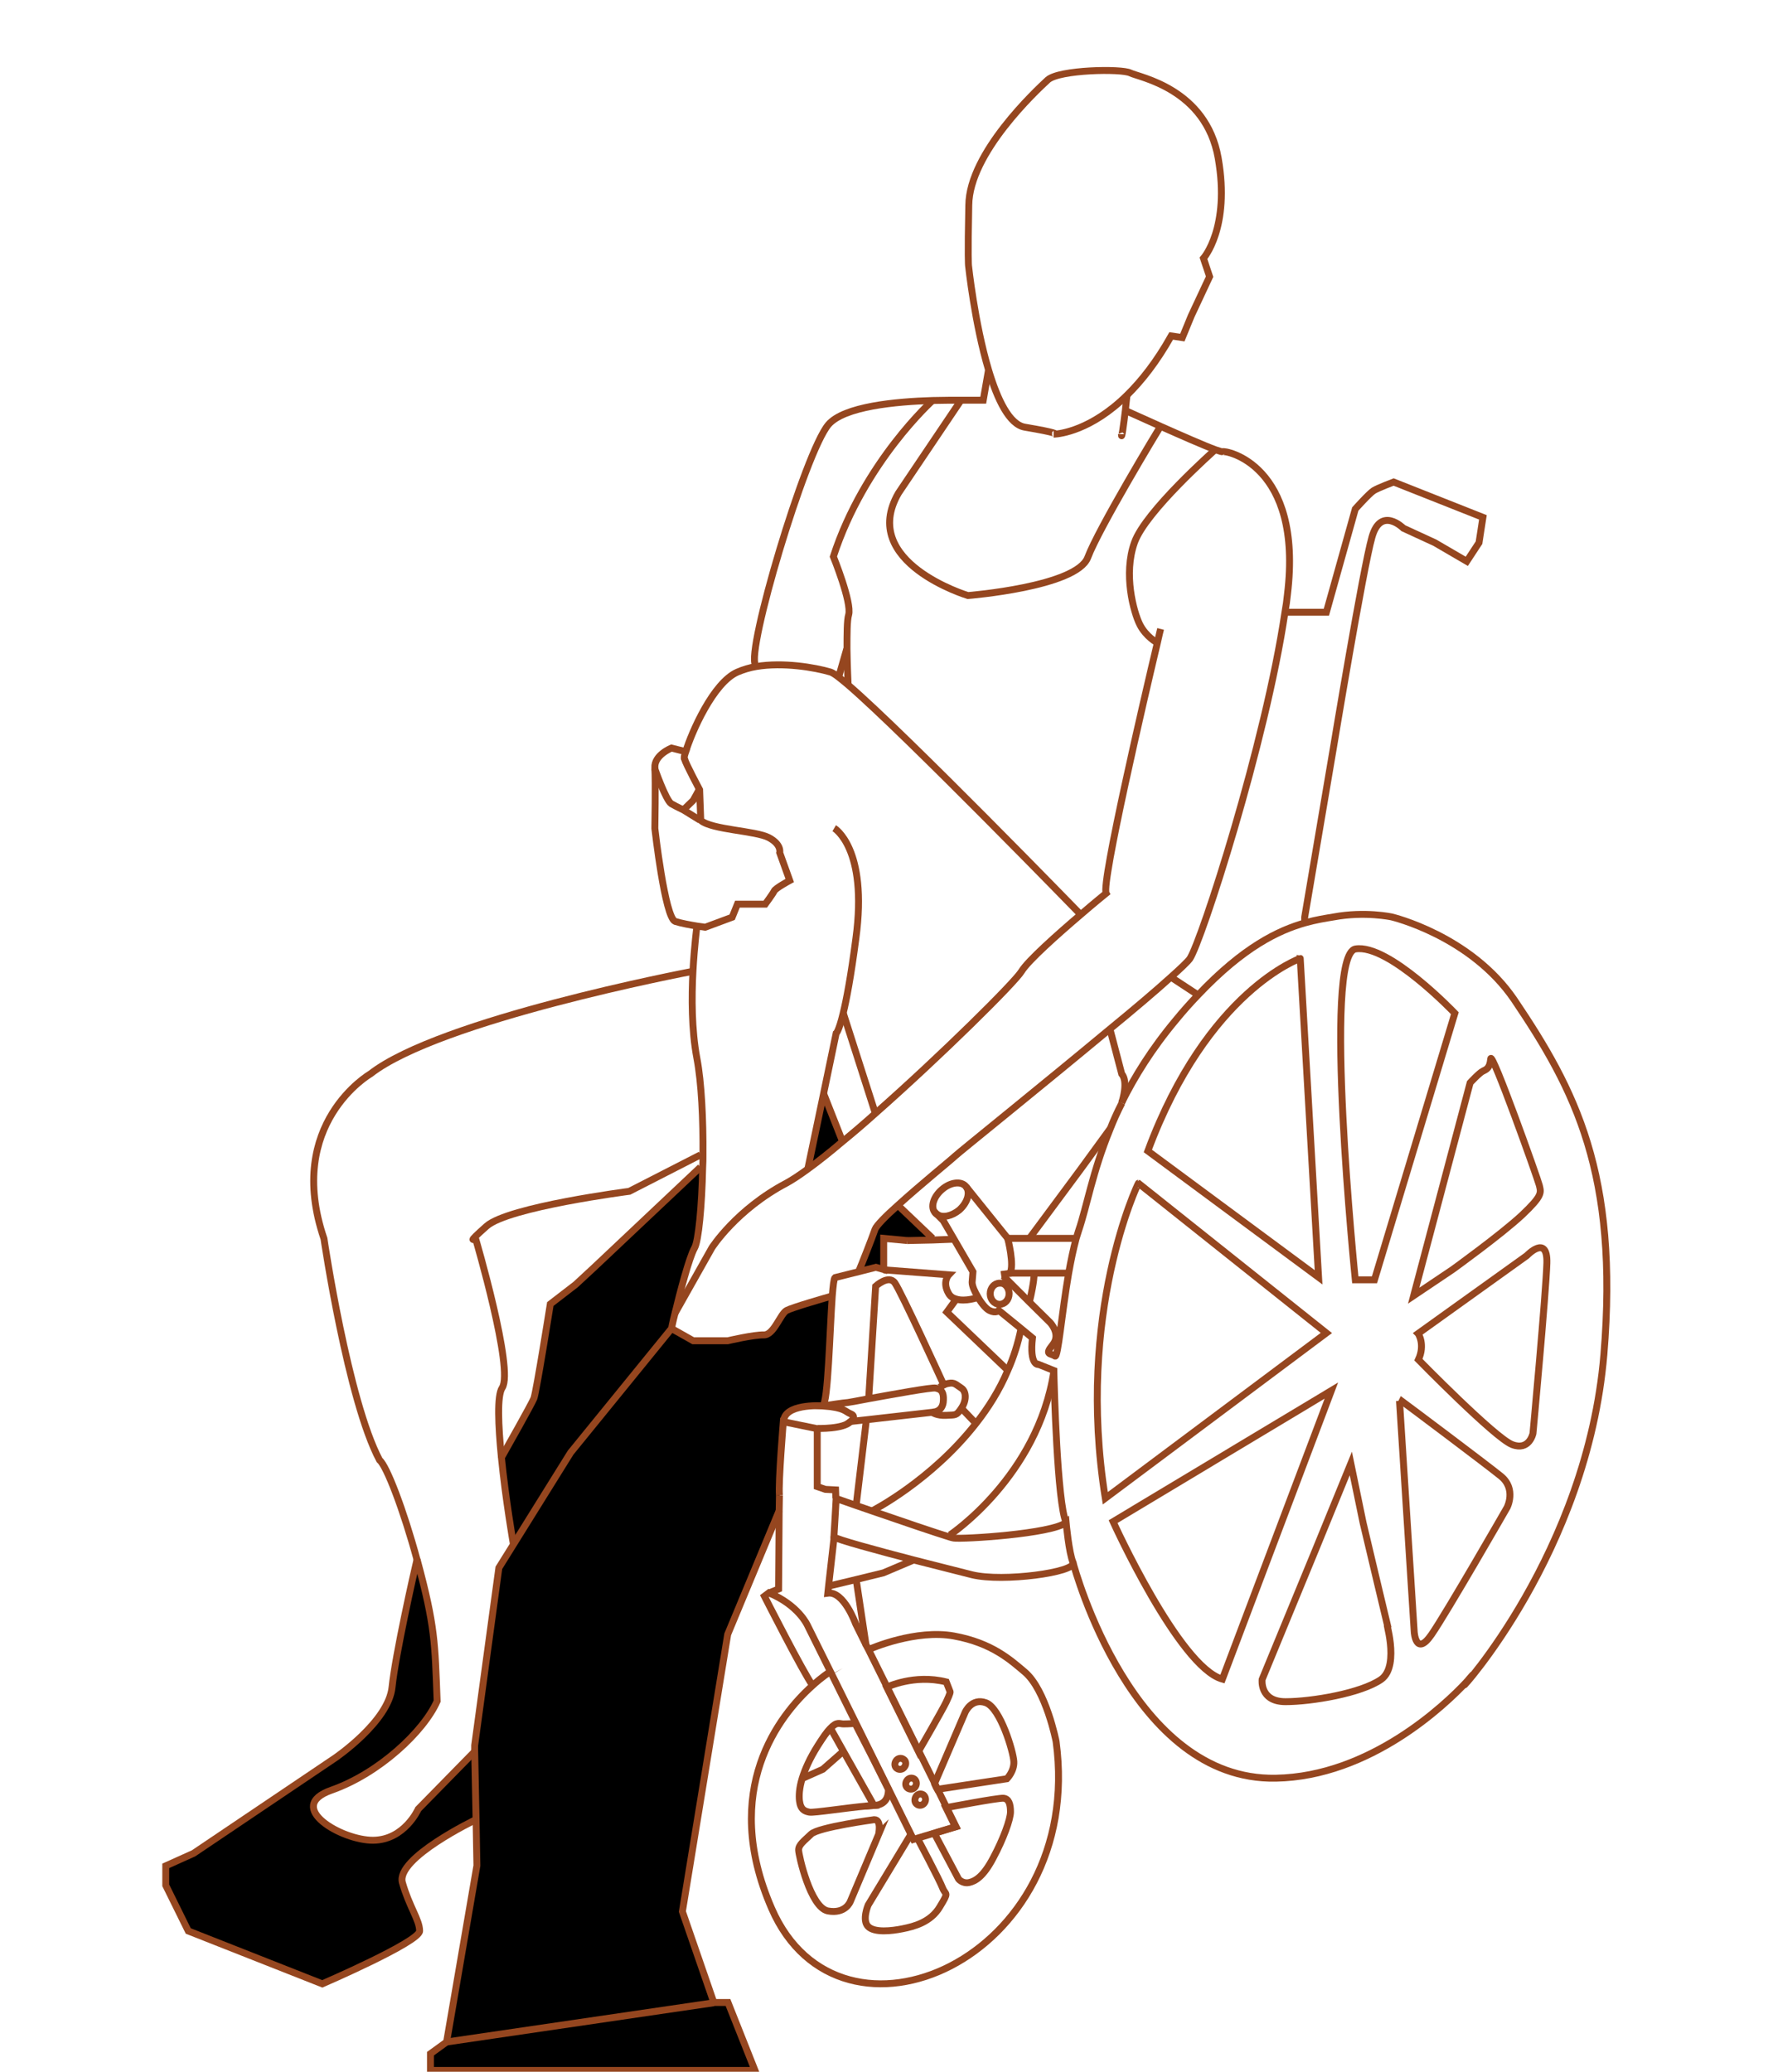 <svg width="256" height="300" viewBox="0 0 256 300" fill="none" xmlns="http://www.w3.org/2000/svg">
<g clip-path="url(#clip0_8344_5761)">
<path d="M122.039 165.336C120.187 166.908 118.455 168.278 117.006 169.325L119.301 158.365L122.039 165.336Z" fill="black"/>
<path d="M135.043 179.318V179.56L131.339 179.641L127.917 179.318V179.641V183.831L126.79 183.509L124.414 184.114C124.817 183.066 126.306 179.278 126.79 177.989C126.991 177.465 128.319 176.135 130.051 174.564L135.043 179.318Z" fill="black"/>
<path d="M101.423 169.003H101.786C101.665 174.725 101.182 179.681 100.618 180.689C99.813 182.099 98.484 187.257 97.759 190.238C97.437 191.488 97.276 192.374 97.276 192.374L82.621 210.345L74.367 223.602L74.327 223.562C74.327 223.562 73.24 217.075 72.596 210.99C73.32 209.701 76.944 203.374 77.266 202.488C77.628 201.521 79.642 188.828 79.642 188.828L83.305 186.007L86.003 183.509L101.423 169.003Z" fill="black"/>
<path d="M103.357 290.008H105.41L109.316 299.799H62.33V297.381L64.665 295.689L103.357 290.008Z" fill="black"/>
<path d="M68.731 253.541L68.932 263.494H68.892C68.892 263.494 57.297 269.054 58.263 272.6C59.27 276.146 60.759 278 60.759 279.612C60.759 281.183 46.667 287.268 46.667 287.268L27.261 279.612L24 273.003V270.183L28.026 268.369L48.479 254.589C48.479 254.589 56.29 249.31 56.773 244.273C57.256 239.599 59.954 227.591 60.357 225.939C62.933 235.489 62.893 237.826 63.215 246.288C61.283 250.68 54.8 256.765 47.916 259.182C41.031 261.6 49.405 266.476 53.955 266.435C58.505 266.395 60.477 261.922 60.477 261.922L68.731 253.541Z" fill="black"/>
<path d="M119.138 203.535V203.576C118.615 203.535 113.542 203.294 113.461 205.832V205.873C113.461 205.873 112.696 214.657 112.897 216.51L112.857 218.888L105.449 236.698L98.886 276.831L103.436 290.008H103.396L64.744 295.689L69.133 270.183L69.012 263.494L68.811 253.541V252.775L72.313 227.068L74.447 223.642L82.701 210.386L97.316 192.414L100.457 194.187H105.449C105.449 194.187 109.193 193.341 110.683 193.341C112.173 193.341 113.099 190.319 113.985 189.795C114.83 189.311 119.702 187.941 120.588 187.7C120.145 192.737 119.903 203.213 119.138 203.535Z" fill="black"/>
<path d="M120.226 242.057C120.226 242.057 120.186 242.057 120.226 242.057C120.025 242.177 118.978 242.862 117.609 244.112C112.899 248.343 104.242 259.141 111.731 276.347C121.676 299.235 157.187 283.721 152.919 252.171C152.919 252.171 151.47 244.716 148.37 242.097C146.356 240.405 143.659 237.906 138.143 236.899C132.627 235.892 126.185 238.672 125.742 238.873" stroke="#95461F" stroke-miterlimit="10"/>
<path d="M132.225 266.395L131.863 265.669L125.703 275.864C125.703 275.864 124.777 278.04 125.703 278.967C126.629 279.893 129.125 279.611 130.695 279.289C132.306 278.967 134.761 278.362 136.09 276.106C137.459 273.849 136.936 274.494 136.493 273.406C136.09 272.318 132.829 266.153 132.829 266.153" stroke="#95461F" stroke-miterlimit="10"/>
<path d="M135.285 265.468L138.788 272.076C138.788 272.076 139.352 272.801 140.318 272.6C141.244 272.398 142.412 271.713 143.821 269.014C145.27 266.314 146.317 263.453 146.317 262.365C146.317 261.237 146.075 260.471 145.31 260.391C144.545 260.31 136.976 261.761 136.976 261.761L138.345 264.541L135.285 265.468Z" stroke="#95461F" stroke-miterlimit="10"/>
<path d="M135.566 258.819L135.727 259.101L145.792 257.57C145.792 257.57 146.879 256.482 146.799 255.072C146.718 253.621 144.866 247.376 142.773 246.57C140.679 245.804 139.753 247.94 139.753 247.94L135.324 258.255V258.296L135.566 258.819Z" stroke="#95461F" stroke-miterlimit="10"/>
<path d="M128.4 244.313C128.4 244.313 132.346 242.379 137.016 243.548L137.58 244.998C137.58 244.998 137.62 245.159 137.016 246.449C136.413 247.698 132.99 253.621 132.99 253.621L128.4 244.313Z" stroke="#95461F" stroke-miterlimit="10"/>
<path d="M126.266 254.347L128.642 259.101C128.642 259.101 128.642 259.101 128.642 259.142C128.642 259.464 128.682 261.358 126.548 261.438C126.226 261.438 125.904 261.479 125.461 261.519C122.683 261.761 117.811 262.526 117.207 262.406C116.563 262.285 115.919 262.083 115.758 260.753C115.677 260.028 115.718 258.94 116.161 257.49C116.563 256.2 117.248 254.629 118.415 252.775C119.18 251.566 119.744 250.76 120.187 250.317C121.193 249.229 121.556 249.632 122.119 249.632C122.965 249.632 123.81 249.552 123.81 249.552L126.266 254.347Z" stroke="#95461F" stroke-miterlimit="10"/>
<path d="M120.266 250.277L122.118 253.581L126.547 261.438L125.459 261.519H125.298" stroke="#95461F" stroke-miterlimit="10"/>
<path d="M154.369 220.459C154.369 220.459 154.771 224.851 155.375 226.261V226.302C155.738 227.672 145.27 229.122 140.76 228.034C139.069 227.591 135.768 226.785 132.345 225.899C126.91 224.488 121.153 222.917 120.75 222.554V222.514C120.79 222.03 121.072 216.994 121.072 216.994C121.072 216.994 121.072 216.994 121.112 216.994C121.273 217.074 122.401 217.437 123.971 218.001C124.655 218.243 125.461 218.525 126.306 218.807C130.373 220.217 135.607 221.99 137.459 222.554C137.741 222.635 137.982 222.716 138.063 222.716C139.391 222.917 152.356 222.111 154.369 220.459Z" stroke="#95461F" stroke-miterlimit="10"/>
<path d="M119.139 203.535C119.904 203.173 120.145 192.696 120.508 187.659C120.628 186.168 120.749 185.121 120.91 185L124.453 184.113L126.829 183.509L127.956 183.831V179.641V179.318L131.378 179.641" stroke="#95461F" stroke-miterlimit="10"/>
<path d="M112.857 216.51C112.696 214.616 113.421 205.872 113.421 205.872L118.333 206.879V213.77V215.261L119.501 215.664L120.99 215.744L121.031 216.953" stroke="#95461F" stroke-miterlimit="10"/>
<path d="M126.588 263.493C126.588 263.493 118.495 264.581 117.449 265.589C116.402 266.596 115.637 267.12 115.637 267.886C115.637 268.611 117.328 276.186 119.864 276.71C122.441 277.194 123.125 275.34 123.125 275.34L127.232 265.589C127.192 265.629 127.715 263.493 126.588 263.493Z" stroke="#95461F" stroke-miterlimit="10"/>
<path d="M130.977 255.837C130.735 256.24 130.212 256.321 129.889 256.079C129.527 255.878 129.487 255.354 129.728 254.991C129.97 254.588 130.493 254.508 130.816 254.75C131.178 254.951 131.258 255.475 130.977 255.837Z" stroke="#95461F" stroke-miterlimit="10"/>
<path d="M132.547 258.699C132.305 259.101 131.822 259.182 131.46 258.94C131.097 258.699 131.057 258.215 131.299 257.852C131.54 257.449 132.064 257.369 132.386 257.611C132.708 257.852 132.788 258.336 132.547 258.699Z" stroke="#95461F" stroke-miterlimit="10"/>
<path d="M133.875 261.036C133.633 261.438 133.11 261.519 132.788 261.277C132.426 261.035 132.385 260.552 132.627 260.149C132.868 259.746 133.352 259.665 133.714 259.907C134.036 260.189 134.117 260.673 133.875 261.036Z" stroke="#95461F" stroke-miterlimit="10"/>
<path d="M119.18 203.576C118.616 203.535 113.543 203.294 113.463 205.832" stroke="#95461F" stroke-miterlimit="10"/>
<path d="M123.166 205.832L125.42 205.59L135.003 204.502L135.204 204.462C135.204 204.462 136.372 204.422 136.573 203.092C136.694 201.964 136.492 201.359 135.888 201.117C135.768 201.077 135.647 201.037 135.486 200.997C134.882 200.876 129.406 201.883 125.823 202.528C124.132 202.85 122.844 203.092 122.723 203.092C122.401 203.092 119.18 203.575 119.18 203.575C122.441 203.857 122.28 204.381 123.206 204.744C124.092 205.107 123.166 205.832 123.166 205.832Z" stroke="#95461F" stroke-miterlimit="10"/>
<path d="M123.166 205.832C122.16 206.96 118.375 206.839 118.375 206.839" stroke="#95461F" stroke-miterlimit="10"/>
<path d="M134.963 204.502C134.963 204.502 135.647 205.026 137.016 204.946C138.385 204.865 138.466 205.026 139.19 203.938C139.955 202.85 139.955 201.48 139.19 200.997C138.425 200.513 138.224 200.151 137.379 200.312C137.097 200.352 136.855 200.433 136.654 200.554C136.292 200.715 136.05 200.876 135.929 200.956C135.889 200.997 135.849 200.997 135.849 200.997" stroke="#95461F" stroke-miterlimit="10"/>
<path d="M155.456 179.318H149.054H145.914C145.914 179.318 146.921 183.227 146.236 184.355" stroke="#95461F" stroke-miterlimit="10"/>
<path d="M146.275 184.355H146.436H149.738H154.569" stroke="#95461F" stroke-miterlimit="10"/>
<path d="M145.914 179.318L139.875 171.823" stroke="#95461F" stroke-miterlimit="10"/>
<path d="M139.875 171.823C139.19 170.977 137.62 171.179 136.412 172.226C135.164 173.274 134.681 174.805 135.406 175.611C135.486 175.732 135.607 175.813 135.768 175.893C136.533 176.377 137.821 176.095 138.908 175.208C140.076 174.16 140.559 172.67 139.875 171.823Z" stroke="#95461F" stroke-miterlimit="10"/>
<path d="M146.437 184.355L145.229 184.516L144.947 184.557" stroke="#95461F" stroke-miterlimit="10"/>
<path d="M145.632 186.128C145.913 186.41 146.115 186.853 146.115 187.337C146.115 188.183 145.511 188.868 144.746 188.868C144.706 188.868 144.706 188.868 144.665 188.868C143.941 188.828 143.377 188.143 143.377 187.337C143.377 186.491 143.981 185.806 144.746 185.806C145.068 185.765 145.39 185.886 145.632 186.128Z" stroke="#95461F" stroke-miterlimit="10"/>
<path d="M127.916 183.872L137.378 184.597C137.378 184.597 136.371 185.645 137.378 187.337C137.619 187.74 137.982 187.982 138.424 188.102C139.793 188.546 141.645 187.861 141.645 187.861" stroke="#95461F" stroke-miterlimit="10"/>
<path d="M154.368 220.459C153.08 217.639 152.637 200.554 152.597 198.62C152.597 198.499 152.597 198.458 152.597 198.458L150.382 197.572C150.302 197.612 149.054 197.693 149.496 193.744L147.886 192.414L144.625 189.755C144.625 189.755 144.222 190.238 143.256 189.755C142.773 189.513 142.129 188.747 141.645 187.901C141.162 187.095 140.76 186.249 140.76 185.685L140.88 184.154L138.143 179.439L136.572 176.74L135.687 175.853L135.324 175.49" stroke="#95461F" stroke-miterlimit="10"/>
<path d="M205.38 196.887C205.38 196.887 216.452 208.209 218.948 209.176C221.445 210.143 221.968 207.565 221.968 207.565C221.968 207.565 223.86 187.135 223.981 182.904C224.102 178.633 221.082 181.816 221.082 181.816L205.34 193.099C205.38 193.139 206.387 194.711 205.38 196.887Z" stroke="#95461F" stroke-miterlimit="10"/>
<path d="M195.596 211.917L190.523 224.327L182.753 243.185C182.753 243.185 182.35 246.409 186.135 246.409C189.919 246.409 197.086 245.2 199.985 243.185C202.884 241.13 200.307 233.837 200.991 235.731L199.461 229.324L197.368 220.499L195.596 211.917Z" stroke="#95461F" stroke-miterlimit="10"/>
<path d="M202.642 202.85L204.776 236.335C204.776 236.335 205.017 239.962 207.272 236.698C209.527 233.434 218.223 218.283 218.223 218.283C218.223 218.283 219.592 215.624 217.337 213.77C215.204 212.038 204.132 203.737 202.763 202.73C202.682 202.649 202.602 202.609 202.602 202.609" stroke="#95461F" stroke-miterlimit="10"/>
<path d="M204.695 187.619L212.868 156.794C212.868 156.794 214.197 155.343 214.721 155.101C215.204 154.86 215.727 154.698 215.848 153.328C215.969 151.958 222.652 170.655 222.894 171.662C223.135 172.71 223.377 173.113 220.397 175.934C217.378 178.754 210.332 183.831 210.332 183.831L204.695 187.619Z" stroke="#95461F" stroke-miterlimit="10"/>
<path d="M166.205 166.666L190.926 184.959L188.269 138.782C188.309 138.782 174.861 143.375 166.205 166.666Z" stroke="#95461F" stroke-miterlimit="10"/>
<path d="M176.995 243.145L192.778 201.359L161.172 220.338C161.172 220.338 170.714 241.372 176.995 243.145Z" stroke="#95461F" stroke-miterlimit="10"/>
<path d="M160.044 216.954L192.053 193.019L164.836 171.34C164.795 171.34 155.736 190.158 160.044 216.954Z" stroke="#95461F" stroke-miterlimit="10"/>
<path d="M120.266 229.606L123.97 228.719L127.915 227.752L132.384 225.858" stroke="#95461F" stroke-miterlimit="10"/>
<path d="M137.539 222.272C137.539 222.272 150.262 213.81 152.597 198.579C152.597 198.539 152.597 198.498 152.637 198.418" stroke="#95461F" stroke-miterlimit="10"/>
<path d="M149.737 184.476C149.737 184.476 149.777 185.523 149.053 188.546" stroke="#95461F" stroke-miterlimit="10"/>
<path d="M126.307 218.766C126.307 218.766 134.842 214.415 141.324 206.114C143.096 203.857 144.706 201.319 145.914 198.458C146.76 196.564 147.404 194.549 147.847 192.374" stroke="#95461F" stroke-miterlimit="10"/>
<path d="M123.971 217.961L125.42 205.832" stroke="#95461F" stroke-miterlimit="10"/>
<path d="M125.783 202.528L126.79 186.249C126.79 186.249 128.682 184.516 129.568 185.765C130.454 186.974 136.533 200.271 136.533 200.271" stroke="#95461F" stroke-miterlimit="10"/>
<path d="M139.189 203.898L141.041 205.832" stroke="#95461F" stroke-miterlimit="10"/>
<path d="M145.913 198.418L137.096 189.996L138.384 188.223" stroke="#95461F" stroke-miterlimit="10"/>
<path d="M120.789 222.474L119.984 229.565L119.863 230.694C122.199 230.371 123.89 235.126 123.89 235.126L125.46 238.309L125.742 238.833L135.324 258.175L135.606 258.779L138.424 264.501L132.908 266.153L132.264 266.354L131.902 265.629L128.681 259.101L126.305 254.306L120.226 242.016L116.924 235.368C116.924 235.368 115.636 232.426 111.328 230.653L110.684 231.137C110.684 231.137 116.361 242.299 117.649 244.031C117.689 244.072 117.689 244.112 117.729 244.112" stroke="#95461F" stroke-miterlimit="10"/>
<path d="M112.859 216.51L112.819 218.887L112.739 230.089L111.289 230.694" stroke="#95461F" stroke-miterlimit="10"/>
<path d="M131.338 179.641L135.042 179.56L138.102 179.439" stroke="#95461F" stroke-miterlimit="10"/>
<path d="M212.386 243.508C209.286 246.852 198.375 257.248 184.726 257.49C163.911 257.893 155.657 227.229 155.375 226.302V226.261" stroke="#95461F" stroke-miterlimit="10"/>
<path d="M212.387 243.507C213.595 242.057 213.514 242.299 212.387 243.507V243.507Z" stroke="#95461F" stroke-miterlimit="10"/>
<path d="M162.422 159.655C164.274 155.907 166.77 151.878 170.273 147.687C171.36 146.357 172.447 145.149 173.494 144.061C180.057 137.13 185.13 134.712 188.995 133.624C190.565 133.181 191.894 132.98 193.102 132.778C197.651 131.932 201.516 132.778 201.516 132.778C201.516 132.778 212.951 135.478 219.272 144.786C228.049 157.801 234.41 169.93 232.236 196.162C229.82 224.851 210.978 245.321 212.065 243.951C212.186 243.79 212.306 243.629 212.427 243.508" stroke="#95461F" stroke-miterlimit="10"/>
<path d="M145.27 184.758L146.155 185.645L149.054 188.546L152.034 191.487C152.034 191.487 153.684 193.18 152.436 194.711C151.188 196.242 152.114 195.92 152.758 196.363C153.201 196.685 153.725 190.238 154.731 184.395C155.053 182.582 155.416 180.849 155.818 179.359C155.939 178.956 156.06 178.553 156.181 178.19C157.348 174.805 158.194 169.688 160.73 163.523C161.213 162.274 161.777 161.025 162.461 159.695" stroke="#95461F" stroke-miterlimit="10"/>
<path d="M116.24 257.49L119.139 256.2L122.118 253.581" stroke="#95461F" stroke-miterlimit="10"/>
<path d="M123.971 228.719L125.42 238.35" stroke="#95461F" stroke-miterlimit="10"/>
<path d="M196.241 185.322H199.019L210.654 146.72C210.654 146.72 201.072 136.646 196.281 137.412C191.449 138.177 196.241 185.322 196.241 185.322Z" stroke="#95461F" stroke-miterlimit="10"/>
<path d="M100.901 134.229C100.901 134.229 100.539 136.928 100.337 140.635C100.136 144.383 100.136 149.138 100.901 153.207C101.586 156.793 101.827 162.193 101.787 167.23C101.787 167.834 101.787 168.439 101.747 169.003C101.626 174.725 101.143 179.681 100.579 180.688C99.774 182.098 98.445 187.256 97.72 190.238C97.398 191.487 97.237 192.374 97.237 192.374L82.622 210.345L74.368 223.602L72.234 227.027L68.732 252.735V253.5L68.933 263.453L69.054 270.142L64.665 295.689L62.33 297.381V299.799H109.316L105.41 289.967H103.357L98.807 276.791L105.37 236.657L112.778 218.847L112.819 218.726" stroke="#95461F" stroke-miterlimit="10"/>
<path d="M120.79 119.924C120.79 119.924 125.702 122.785 123.93 135.881C123.205 141.441 122.561 144.786 122.078 146.76C121.434 149.42 121.072 149.621 121.072 149.621L119.26 158.325L116.965 169.285" stroke="#95461F" stroke-miterlimit="10"/>
<path d="M100.377 140.635C100.377 140.635 100.337 140.635 100.377 140.635C99.37 140.837 63.698 147.647 53.633 155.504C53.633 155.504 41.232 162.677 46.909 179.359C46.909 179.359 50.371 202.81 54.961 211.433C55.968 212.239 58.424 218.605 60.397 225.899C60.397 225.939 60.397 225.939 60.437 225.979C63.014 235.529 62.974 237.866 63.296 246.328C61.363 250.72 54.881 256.805 47.996 259.222C41.111 261.64 49.486 266.516 54.035 266.475C58.585 266.435 60.558 261.962 60.558 261.962L68.771 253.581" stroke="#95461F" stroke-miterlimit="10"/>
<path d="M68.892 263.494C68.892 263.494 57.297 269.054 58.263 272.6C59.27 276.146 60.759 278 60.759 279.612C60.759 281.183 46.667 287.268 46.667 287.268L27.261 279.612L24 273.003V270.183L28.026 268.369L48.479 254.589C48.479 254.589 56.29 249.31 56.773 244.273C57.256 239.599 59.954 227.591 60.357 225.939C60.397 225.818 60.397 225.738 60.397 225.738" stroke="#95461F" stroke-miterlimit="10"/>
<path d="M103.356 290.008L64.664 295.689" stroke="#95461F" stroke-miterlimit="10"/>
<path d="M126.79 161.347L126.749 161.226L122.119 146.76" stroke="#95461F" stroke-miterlimit="10"/>
<path d="M162.784 59.361C162.784 59.361 162.824 59.402 162.945 59.442C163.549 59.724 165.642 60.651 168.058 61.739C170.957 63.028 174.339 64.519 175.99 65.124C176.594 65.325 176.956 65.446 176.996 65.406C177.359 65.164 188.713 67.178 186.418 86.077C186.337 86.923 186.216 87.769 186.055 88.656C183.237 107.675 173.977 136.284 172.286 138.822C172.004 139.225 170.997 140.192 169.508 141.522C167.374 143.456 164.193 146.156 160.65 149.057C151.068 157.035 138.949 166.787 138.305 167.391C137.62 168.036 133.151 171.662 129.97 174.563C128.239 176.095 126.91 177.465 126.709 177.989C126.266 179.278 124.777 183.066 124.334 184.113C124.253 184.274 124.213 184.395 124.213 184.395" stroke="#95461F" stroke-miterlimit="10"/>
<path d="M120.669 187.619C120.669 187.619 120.629 187.619 120.508 187.659C119.622 187.901 114.75 189.311 113.905 189.755C112.979 190.238 112.053 193.341 110.603 193.3C109.154 193.26 105.369 194.147 105.369 194.147H100.377L97.236 192.374" stroke="#95461F" stroke-miterlimit="10"/>
<path d="M168.056 91.073C168.056 91.073 167.855 91.839 167.573 93.128C165.721 100.905 159.44 127.902 160.165 129.353C160.165 129.353 158.514 130.683 156.461 132.456C153.2 135.236 148.851 139.104 147.925 140.636C146.959 142.247 136.249 152.845 126.748 161.226C125.137 162.677 123.527 164.047 121.997 165.296C120.145 166.867 118.413 168.237 116.964 169.285C115.756 170.171 114.709 170.856 113.904 171.3C106.617 175.128 103.074 180.688 103.074 180.688L97.719 190.198" stroke="#95461F" stroke-miterlimit="10"/>
<path d="M99.29 108.843L97.236 108.319C97.236 108.319 94.7 109.327 94.821 111.18V111.22C94.941 113.114 94.821 119.964 94.821 119.964C94.821 119.964 96.27 132.859 97.76 133.423C98.645 133.705 100.014 133.947 100.981 134.108C101.665 134.188 102.108 134.269 102.108 134.269L106.013 132.818L106.778 130.925H110.805C110.805 130.925 111.932 129.393 112.093 129.031C112.254 128.628 114.348 127.499 114.348 127.499L112.898 123.47C112.898 123.47 113.22 122.301 111.328 121.294C109.436 120.287 103.074 120.166 101.464 118.796V118.715L101.303 114.363V114.363C101.303 114.363 99.29 110.576 99.129 109.931C99.008 109.81 99.088 109.407 99.29 108.843ZM99.29 108.843C100.135 106.063 103.276 98.85 106.778 97.319C107.624 96.956 108.55 96.674 109.516 96.513C113.381 95.868 117.931 96.634 120.266 97.319C120.508 97.399 120.91 97.641 121.474 98.084C121.836 98.367 122.279 98.729 122.803 99.172C131.217 106.425 156.502 132.456 156.502 132.456" stroke="#95461F" stroke-miterlimit="10"/>
<path d="M94.781 111.22C94.781 111.22 96.392 115.854 97.197 116.378C98.043 116.862 98.928 117.265 98.928 117.265L101.344 118.756L101.384 118.796" stroke="#95461F" stroke-miterlimit="10"/>
<path d="M101.221 114.323V114.364L100.376 115.895L98.967 117.265" stroke="#95461F" stroke-miterlimit="10"/>
<path d="M160.73 149.057L162.421 155.504C163.388 156.632 162.542 159.332 162.421 159.695" stroke="#95461F" stroke-miterlimit="10"/>
<path d="M173.452 144.061L169.587 141.522H169.547" stroke="#95461F" stroke-miterlimit="10"/>
<path d="M143.135 53.559L142.37 57.951C142.37 57.951 141.967 57.951 140.477 57.951C140.276 57.951 139.793 57.951 139.109 57.951C138.142 57.951 136.733 57.951 135.082 57.991H135.042C129.728 58.152 122.199 58.837 119.944 61.497C116.562 65.526 107.986 94.377 109.395 96.271" stroke="#95461F" stroke-miterlimit="10"/>
<path d="M121.998 165.296L119.26 158.365" stroke="#95461F" stroke-miterlimit="10"/>
<path d="M101.423 167.23L91.116 172.509C91.116 172.509 73.602 174.765 70.462 177.545C67.321 180.326 68.851 179.318 68.851 179.318C68.851 179.318 74.448 198.337 72.716 200.957C71.951 202.085 72.153 206.437 72.596 210.99C73.199 217.074 74.327 223.562 74.327 223.562" stroke="#95461F" stroke-miterlimit="10"/>
<path d="M149.053 179.318L156.461 169.325L160.688 163.523L160.729 163.483" stroke="#95461F" stroke-miterlimit="10"/>
<path d="M130.051 174.563L135.043 179.318" stroke="#95461F" stroke-miterlimit="10"/>
<path d="M152.557 62.867C152.557 62.867 152.597 62.867 152.678 62.867C153.443 62.827 157.992 62.343 163.186 57.226C165.28 55.171 167.454 52.431 169.588 48.643L171.198 48.885L172.487 45.742L175.144 40.06L174.258 37.401C174.258 37.401 178.164 33.009 176.392 22.895C174.621 12.821 164.958 11.209 163.669 10.565C162.421 9.92 153.362 10.081 151.712 11.572C150.061 13.103 140.358 22.129 140.277 29.704C140.116 37.32 140.237 38.448 140.237 38.448C140.237 38.448 141.123 46.83 143.136 53.559C144.424 57.87 146.155 61.497 148.41 61.86C153.161 62.666 152.919 62.827 152.678 62.867" stroke="#95461F" stroke-miterlimit="10"/>
<path d="M162.381 62.867C162.381 63.874 162.703 61.416 162.945 59.442C163.065 58.233 163.186 57.226 163.186 57.226" stroke="#95461F" stroke-miterlimit="10"/>
<path d="M135.082 57.951C135.082 57.951 125.137 66.856 120.668 80.597C120.668 80.597 123.366 87.245 122.882 89.018C122.641 89.784 122.641 91.879 122.641 93.934C122.681 96.513 122.802 99.092 122.802 99.092" stroke="#95461F" stroke-miterlimit="10"/>
<path d="M121.434 98.044L122.601 93.974" stroke="#95461F" stroke-miterlimit="10"/>
<path d="M175.988 65.083C175.747 65.325 165.882 74.029 164.272 78.542C162.621 83.135 164.151 88.656 165.037 90.428C165.923 92.201 167.574 93.088 167.574 93.088" stroke="#95461F" stroke-miterlimit="10"/>
<path d="M168.058 61.698C167.696 62.262 159.08 76.527 157.509 80.717C155.899 84.989 140.156 86.238 140.156 86.238C140.156 86.238 124.293 81.443 130.091 71.409L139.15 57.951" stroke="#95461F" stroke-miterlimit="10"/>
<path d="M186.094 88.656H192.053L196.24 73.706C196.24 73.706 198.253 71.45 198.897 71.047C199.541 70.644 201.796 69.798 201.796 69.798L214.72 74.915L214.156 78.582L212.385 81.282L207.755 78.582L203.205 76.487C203.205 76.487 199.944 73.223 198.655 77.776C197.367 82.289 193.059 108.36 193.059 108.36L188.912 132.818V133.664V133.705" stroke="#95461F" stroke-miterlimit="10"/>
<path d="M101.424 169.003L86.044 183.509L83.346 186.007L79.682 188.828C79.682 188.828 77.669 201.52 77.307 202.487C76.944 203.374 73.361 209.7 72.636 210.99C72.556 211.151 72.516 211.231 72.516 211.231" stroke="#95461F" stroke-miterlimit="10"/>
</g>
<defs>
<clipPath id="clip0_8344_5761">
<rect width="256" height="300" fill="white"/>
</clipPath>
</defs>
</svg>
